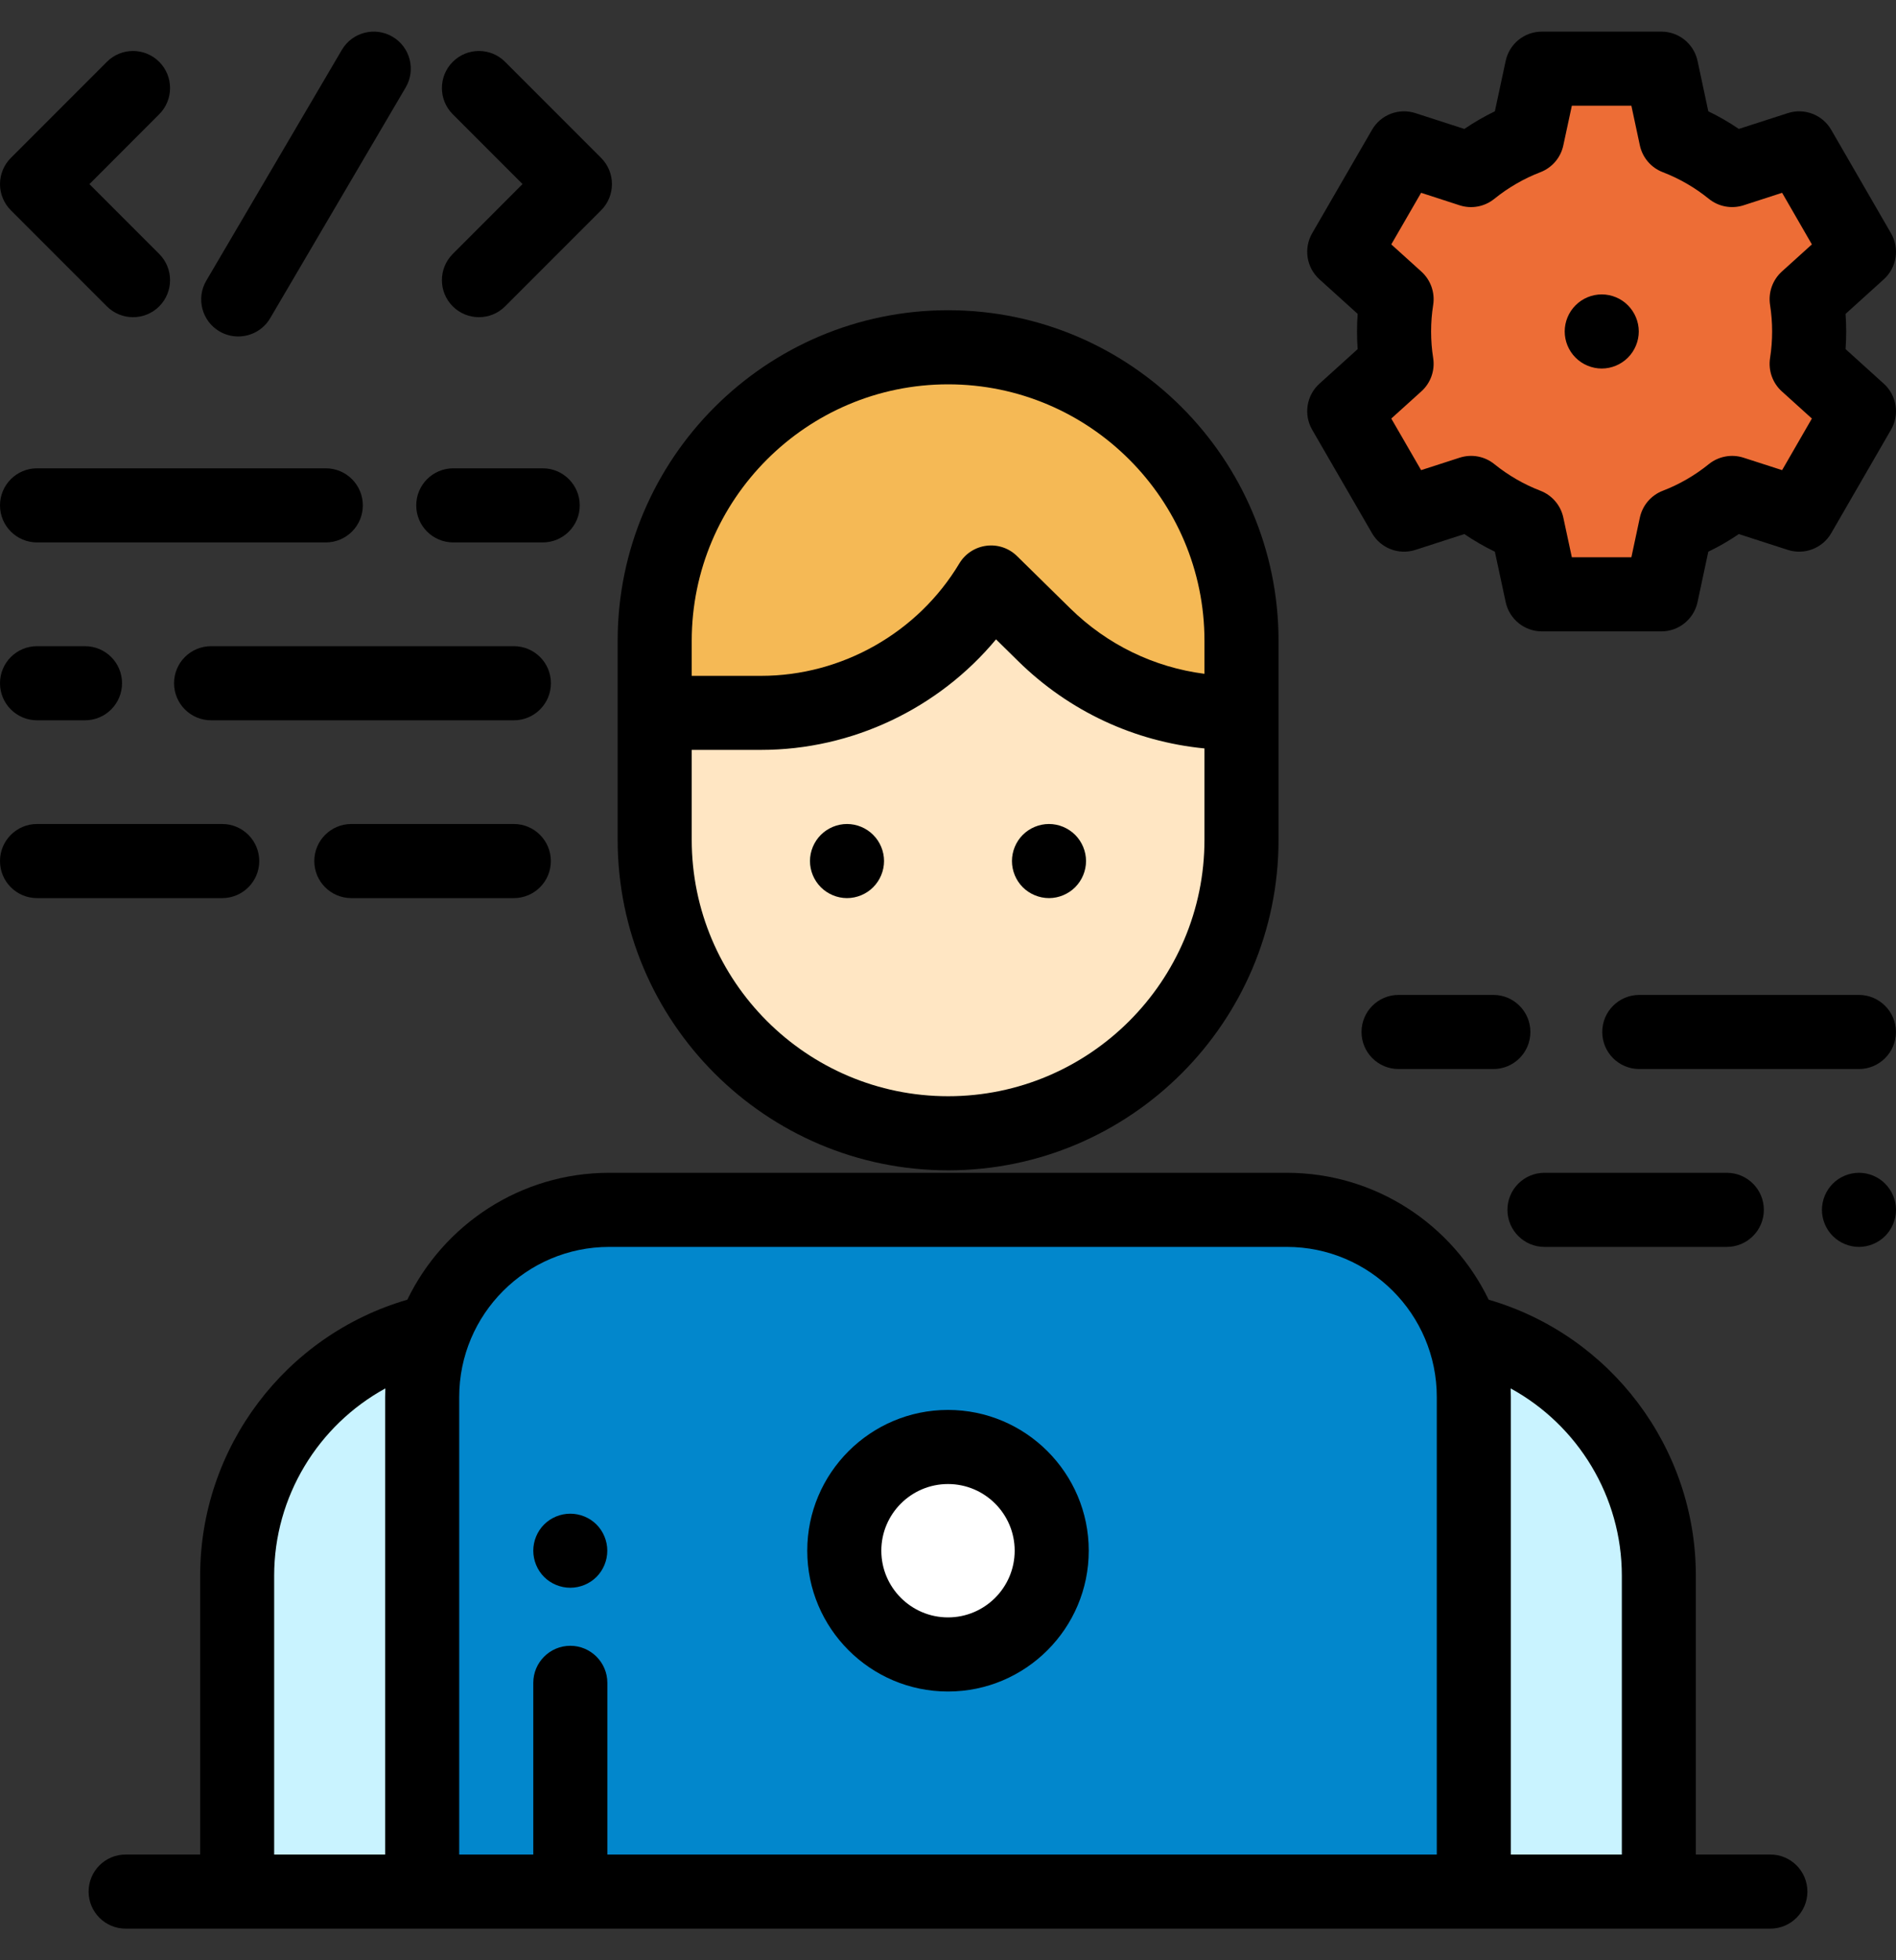 <?xml version="1.0" encoding="UTF-8"?> <svg xmlns="http://www.w3.org/2000/svg" width="30" height="31" viewBox="0 0 30 31" fill="none"><rect x="0" y="0" width="30" height="31" fill="#333333" stroke="none"/><g id="Website Development - icon" clip-path="url(#clip0_964_233247)"><path id="Vector" d="M22.216 8.139L23.277 7.796C23.541 8.01 23.84 8.184 24.163 8.308L24.397 9.399H26.287L26.52 8.308C26.844 8.184 27.142 8.01 27.407 7.796L28.468 8.139L29.414 6.503L28.586 5.755C28.612 5.588 28.626 5.417 28.626 5.242C28.626 5.068 28.612 4.897 28.586 4.73L29.414 3.982L28.468 2.346L27.407 2.689C27.142 2.475 26.844 2.301 26.52 2.176L26.287 1.086H24.397L24.163 2.176C23.84 2.301 23.541 2.475 23.277 2.689L22.216 2.346L21.27 3.982L22.098 4.73C22.072 4.897 22.058 5.068 22.058 5.242C22.058 5.417 22.072 5.588 22.098 5.755L21.27 6.503L22.216 8.139Z" fill="#ED6D36"></path><path id="Vector_2" d="M15.002 17.922C12.438 17.922 10.359 15.844 10.359 13.28V10.134C10.359 7.571 12.438 5.492 15.002 5.492C17.566 5.492 19.644 7.571 19.644 10.134V13.28C19.644 15.844 17.566 17.922 15.002 17.922Z" fill="#FFE6C3"></path><path id="Vector_3" d="M19.644 10.938V10.134C19.644 7.571 17.566 5.492 15.002 5.492C12.438 5.492 10.359 7.571 10.359 10.134V11.274H12.043C13.534 11.274 14.915 10.491 15.682 9.212L16.606 10.12C17.358 10.859 18.371 11.274 19.426 11.274L19.644 10.938Z" fill="#F5B955"></path><path id="Vector_4" d="M26.249 29.914V24.918C26.249 23.129 25.049 21.562 23.322 21.096H6.681C4.954 21.562 3.754 23.129 3.754 24.918V29.914H26.249Z" fill="#C9F3FF"></path><path id="Vector_5" d="M20.361 19.133H9.639C8.004 19.133 6.68 20.458 6.68 22.092V29.914H23.32V22.092C23.32 20.458 21.995 19.133 20.361 19.133Z" fill="#0287CC"></path><path id="Vector_6" d="M15 26.164C15.906 26.164 16.641 25.43 16.641 24.523C16.641 23.617 15.906 22.883 15 22.883C14.094 22.883 13.359 23.617 13.359 24.523C13.359 25.43 14.094 26.164 15 26.164Z" fill="white"></path><path id="Vector_7" d="M15 22.297C13.772 22.297 12.773 23.296 12.773 24.523C12.773 25.751 13.772 26.75 15 26.75C16.228 26.75 17.227 25.751 17.227 24.523C17.227 23.296 16.228 22.297 15 22.297ZM15 25.578C14.418 25.578 13.945 25.105 13.945 24.523C13.945 23.942 14.418 23.469 15 23.469C15.582 23.469 16.055 23.942 16.055 24.523C16.055 25.105 15.582 25.578 15 25.578Z" fill="black"></path><path id="Vector_8" d="M15.002 18.508C17.885 18.508 20.23 16.163 20.23 13.28V10.134C20.23 7.252 17.885 4.906 15.002 4.906C12.119 4.906 9.773 7.252 9.773 10.134V13.28C9.774 16.163 12.119 18.508 15.002 18.508ZM15.002 6.078C17.238 6.078 19.058 7.898 19.058 10.134V10.656C18.259 10.553 17.519 10.195 16.935 9.622L16.092 8.794C15.964 8.668 15.786 8.608 15.607 8.631C15.429 8.654 15.271 8.757 15.179 8.911C14.522 10.007 13.32 10.688 12.043 10.688H10.945V10.135C10.945 7.898 12.765 6.078 15.002 6.078ZM10.945 11.859H12.043C13.484 11.859 14.851 11.204 15.76 10.111L16.114 10.459C16.918 11.248 17.95 11.728 19.058 11.836V13.28C19.058 15.516 17.238 17.336 15.002 17.336C12.765 17.336 10.945 15.516 10.945 13.28V11.859H10.945Z" fill="black"></path><path id="Vector_9" d="M28.012 29.328H26.833V24.918C26.833 22.897 25.489 21.116 23.555 20.554C22.981 19.367 21.765 18.547 20.361 18.547H9.639C8.235 18.547 7.019 19.367 6.445 20.554C4.511 21.116 3.167 22.897 3.167 24.918V29.328H1.988C1.665 29.328 1.402 29.59 1.402 29.914C1.402 30.238 1.665 30.5 1.988 30.5H28.012C28.335 30.5 28.598 30.238 28.598 29.914C28.598 29.59 28.335 29.328 28.012 29.328ZM25.662 24.918V29.328H23.906V22.092C23.906 22.047 23.904 22.002 23.903 21.957C24.967 22.539 25.662 23.667 25.662 24.918ZM4.338 24.918C4.338 23.667 5.033 22.539 6.097 21.957C6.095 22.002 6.094 22.047 6.094 22.092V29.328H4.338V24.918ZM9.61 29.328V26.613C9.61 26.29 9.347 26.027 9.024 26.027C8.7 26.027 8.438 26.29 8.438 26.613V29.328H7.266V22.092C7.266 20.783 8.33 19.719 9.639 19.719H20.361C21.67 19.719 22.734 20.783 22.734 22.092V29.328H9.61Z" fill="black"></path><path id="Vector_10" d="M1.691 4.845C1.805 4.959 1.955 5.016 2.105 5.016C2.255 5.016 2.405 4.959 2.519 4.845C2.748 4.616 2.748 4.245 2.519 4.016L1.415 2.912L2.519 1.807C2.748 1.578 2.748 1.207 2.519 0.978C2.29 0.749 1.919 0.749 1.691 0.978L0.172 2.497C0.062 2.607 0 2.756 0 2.912C0 3.067 0.062 3.216 0.172 3.326L1.691 4.845Z" fill="black"></path><path id="Vector_11" d="M7.164 4.845C7.278 4.959 7.428 5.016 7.578 5.016C7.728 5.016 7.878 4.959 7.992 4.845L9.511 3.326C9.74 3.097 9.74 2.726 9.511 2.497L7.992 0.978C7.764 0.749 7.393 0.749 7.164 0.978C6.935 1.207 6.935 1.578 7.164 1.807L8.268 2.911L7.164 4.016C6.935 4.245 6.935 4.616 7.164 4.845Z" fill="black"></path><path id="Vector_12" d="M3.473 5.241C3.566 5.295 3.668 5.321 3.769 5.321C3.97 5.321 4.166 5.218 4.275 5.032L6.419 1.383C6.583 1.104 6.49 0.745 6.211 0.581C5.932 0.417 5.573 0.51 5.409 0.789L3.264 4.439C3.1 4.718 3.194 5.077 3.473 5.241Z" fill="black"></path><path id="Vector_13" d="M20.762 6.796L21.709 8.432C21.847 8.671 22.133 8.781 22.396 8.696L23.17 8.446C23.325 8.551 23.486 8.644 23.653 8.725L23.824 9.521C23.882 9.792 24.121 9.985 24.397 9.985H26.287C26.563 9.985 26.802 9.792 26.86 9.521L27.03 8.725C27.198 8.644 27.359 8.551 27.513 8.446L28.288 8.696C28.55 8.781 28.837 8.671 28.975 8.432L29.921 6.796C30.059 6.557 30.012 6.253 29.807 6.068L29.202 5.521C29.208 5.428 29.212 5.335 29.212 5.242C29.212 5.15 29.208 5.056 29.202 4.964L29.807 4.417C30.012 4.232 30.059 3.928 29.921 3.689L28.975 2.053C28.837 1.814 28.55 1.704 28.288 1.789L27.513 2.039C27.359 1.934 27.198 1.841 27.03 1.76L26.86 0.963C26.802 0.693 26.563 0.5 26.287 0.5H24.397C24.12 0.5 23.882 0.693 23.824 0.963L23.653 1.76C23.486 1.841 23.325 1.934 23.17 2.039L22.396 1.789C22.133 1.704 21.847 1.814 21.709 2.053L20.762 3.689C20.624 3.928 20.672 4.232 20.877 4.417L21.482 4.964C21.475 5.056 21.472 5.15 21.472 5.242C21.472 5.335 21.475 5.428 21.482 5.521L20.877 6.068C20.672 6.253 20.624 6.556 20.762 6.796ZM22.677 5.664C22.655 5.525 22.644 5.383 22.644 5.242C22.644 5.101 22.655 4.96 22.677 4.821C22.707 4.625 22.637 4.428 22.49 4.295L22.014 3.865L22.486 3.049L23.096 3.247C23.285 3.308 23.491 3.269 23.645 3.144C23.866 2.966 24.111 2.824 24.374 2.723C24.558 2.652 24.695 2.493 24.736 2.299L24.871 1.672H25.813L25.947 2.299C25.989 2.493 26.125 2.652 26.31 2.723C26.573 2.824 26.818 2.966 27.038 3.144C27.192 3.269 27.398 3.307 27.587 3.247L28.198 3.049L28.669 3.865L28.193 4.295C28.047 4.428 27.977 4.625 28.007 4.821C28.029 4.96 28.04 5.101 28.04 5.242C28.04 5.383 28.029 5.525 28.007 5.664C27.977 5.859 28.047 6.057 28.193 6.189L28.669 6.619L28.198 7.435L27.587 7.238C27.399 7.177 27.192 7.216 27.038 7.34C26.818 7.518 26.573 7.66 26.31 7.761C26.125 7.832 25.989 7.992 25.947 8.185L25.813 8.813H24.871L24.736 8.185C24.695 7.992 24.558 7.832 24.374 7.761C24.111 7.66 23.866 7.518 23.645 7.34C23.491 7.215 23.285 7.177 23.096 7.238L22.486 7.435L22.014 6.619L22.49 6.189C22.637 6.057 22.707 5.859 22.677 5.664Z" fill="black"></path><path id="Vector_14" d="M0.586 8.578H5.155C5.479 8.578 5.741 8.316 5.741 7.992C5.741 7.669 5.479 7.406 5.155 7.406H0.586C0.262 7.406 0 7.669 0 7.992C0 8.316 0.262 8.578 0.586 8.578Z" fill="black"></path><path id="Vector_15" d="M7.172 8.578H8.587C8.911 8.578 9.173 8.316 9.173 7.992C9.173 7.669 8.911 7.406 8.587 7.406H7.172C6.848 7.406 6.586 7.669 6.586 7.992C6.586 8.316 6.848 8.578 7.172 8.578Z" fill="black"></path><path id="Vector_16" d="M4.102 13.617C4.102 13.294 3.839 13.031 3.516 13.031H0.586C0.262 13.031 0 13.294 0 13.617C0 13.941 0.262 14.203 0.586 14.203H3.516C3.839 14.203 4.102 13.941 4.102 13.617Z" fill="black"></path><path id="Vector_17" d="M8.13 13.031H5.559C5.235 13.031 4.973 13.294 4.973 13.617C4.973 13.941 5.235 14.203 5.559 14.203H8.13C8.454 14.203 8.716 13.941 8.716 13.617C8.716 13.294 8.454 13.031 8.13 13.031Z" fill="black"></path><path id="Vector_18" d="M0.586 11.391H1.345C1.669 11.391 1.931 11.128 1.931 10.805C1.931 10.481 1.669 10.219 1.345 10.219H0.586C0.262 10.219 0 10.481 0 10.805C0 11.128 0.262 11.391 0.586 11.391Z" fill="black"></path><path id="Vector_19" d="M8.131 10.219H3.34C3.016 10.219 2.754 10.481 2.754 10.805C2.754 11.128 3.016 11.391 3.34 11.391H8.131C8.455 11.391 8.717 11.128 8.717 10.805C8.717 10.481 8.455 10.219 8.131 10.219Z" fill="black"></path><path id="Vector_20" d="M29.414 18.547C29.26 18.547 29.109 18.609 29 18.719C28.891 18.828 28.828 18.979 28.828 19.133C28.828 19.287 28.891 19.438 29 19.547C29.109 19.656 29.26 19.719 29.414 19.719C29.568 19.719 29.719 19.656 29.828 19.547C29.937 19.438 30 19.287 30 19.133C30 18.978 29.937 18.828 29.828 18.719C29.719 18.609 29.568 18.547 29.414 18.547Z" fill="black"></path><path id="Vector_21" d="M24.438 19.719H27.323C27.646 19.719 27.909 19.456 27.909 19.133C27.909 18.809 27.646 18.547 27.323 18.547H24.438C24.114 18.547 23.852 18.809 23.852 19.133C23.852 19.456 24.114 19.719 24.438 19.719Z" fill="black"></path><path id="Vector_22" d="M24.215 16.32C24.215 15.997 23.953 15.734 23.629 15.734H22.129C21.805 15.734 21.543 15.997 21.543 16.32C21.543 16.644 21.805 16.906 22.129 16.906H23.629C23.953 16.906 24.215 16.644 24.215 16.32Z" fill="black"></path><path id="Vector_23" d="M29.999 16.32C29.999 15.997 29.736 15.734 29.413 15.734H25.938C25.614 15.734 25.352 15.997 25.352 16.32C25.352 16.644 25.614 16.906 25.938 16.906H29.413C29.736 16.906 29.999 16.644 29.999 16.32Z" fill="black"></path><path id="Vector_24" d="M25.344 5.828C25.498 5.828 25.649 5.765 25.758 5.656C25.867 5.547 25.93 5.396 25.93 5.242C25.93 5.088 25.867 4.937 25.758 4.828C25.649 4.718 25.498 4.656 25.344 4.656C25.19 4.656 25.038 4.718 24.93 4.828C24.82 4.937 24.758 5.088 24.758 5.242C24.758 5.396 24.82 5.547 24.93 5.656C25.038 5.765 25.19 5.828 25.344 5.828Z" fill="black"></path><path id="Vector_25" d="M13.402 14.203C13.556 14.203 13.708 14.14 13.816 14.031C13.925 13.922 13.988 13.771 13.988 13.617C13.988 13.463 13.926 13.312 13.816 13.203C13.708 13.094 13.556 13.031 13.402 13.031C13.248 13.031 13.097 13.094 12.988 13.203C12.879 13.312 12.816 13.463 12.816 13.617C12.816 13.771 12.879 13.922 12.988 14.031C13.097 14.14 13.248 14.203 13.402 14.203Z" fill="black"></path><path id="Vector_26" d="M16.598 14.203C16.752 14.203 16.903 14.14 17.012 14.031C17.121 13.922 17.184 13.771 17.184 13.617C17.184 13.463 17.121 13.312 17.012 13.203C16.903 13.094 16.752 13.031 16.598 13.031C16.443 13.031 16.292 13.094 16.183 13.203C16.074 13.312 16.012 13.463 16.012 13.617C16.012 13.771 16.074 13.922 16.183 14.031C16.292 14.14 16.444 14.203 16.598 14.203Z" fill="black"></path><path id="Vector_27" d="M9.023 23.938C8.869 23.938 8.718 24 8.609 24.109C8.5 24.218 8.438 24.369 8.438 24.523C8.438 24.677 8.5 24.829 8.609 24.938C8.718 25.047 8.869 25.109 9.023 25.109C9.178 25.109 9.329 25.047 9.438 24.938C9.547 24.829 9.609 24.678 9.609 24.523C9.609 24.369 9.547 24.218 9.438 24.109C9.329 24 9.178 23.938 9.023 23.938Z" fill="black"></path></g><defs><clipPath id="clip0_964_233247"><rect width="30" height="30" fill="white" transform="translate(0 0.5)"></rect></clipPath></defs></svg> 